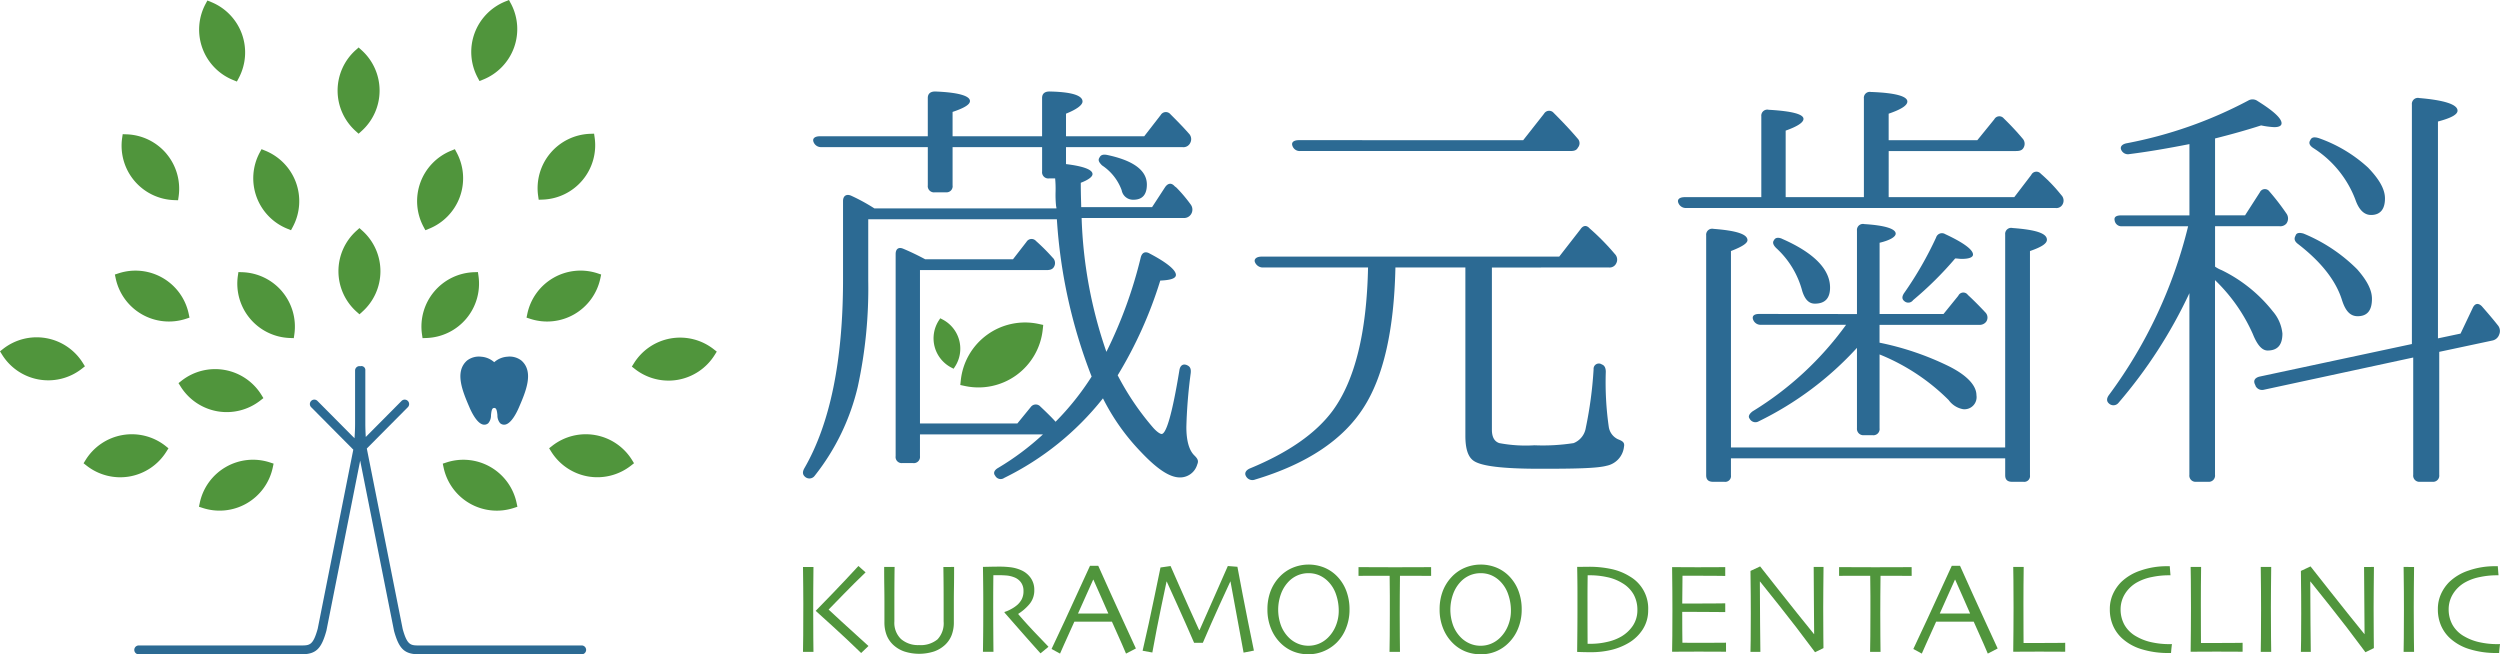 <svg xmlns="http://www.w3.org/2000/svg" width="331.923" height="86.877" viewBox="0 0 331.923 86.877">
  <g id="グループ_3486" data-name="グループ 3486" transform="translate(24270.539 292.54)">
    <g id="グループ_21" data-name="グループ 21" transform="translate(-24270.539 -292.54)">
      <path id="パス_132" data-name="パス 132" d="M119.425,1347.028h0a2.554,2.554,0,0,0-1.884-.513,2.9,2.9,0,0,0-1.73.73,2.9,2.9,0,0,0-1.73-.73,2.571,2.571,0,0,0-1.883.513c-1.695,1.5-.571,4.12.332,6.223.265.618.971,2.077,1.783,2.268a.783.783,0,0,0,.714-.181,1.583,1.583,0,0,0,.356-1.072c.076-.695.151-.942.423-.947s.358.251.431.946a1.588,1.588,0,0,0,.356,1.073.79.79,0,0,0,.714.181c.813-.19,1.518-1.649,1.784-2.268C120,1351.145,121.119,1348.527,119.425,1347.028Z" transform="translate(-50.194 -1299.155)" fill="#2c6a93"/>
      <g id="グループ_20" data-name="グループ 20" transform="translate(0)">
        <path id="パス_133" data-name="パス 133" d="M93.082,1324.286l-.394-.355-.394.355a7.221,7.221,0,0,0,0,10.74l.394.355.394-.354a7.222,7.222,0,0,0,0-10.741Z" transform="translate(-44.966 -1293.649)" fill="#50953c"/>
        <path id="パス_134" data-name="パス 134" d="M80.611,1314.5a7.238,7.238,0,0,0-4.082-4.228l-.491-.2-.249.468a7.221,7.221,0,0,0,3.673,10.093l.491.2.249-.467a7.235,7.235,0,0,0,.409-5.865Z" transform="translate(-41.315 -1290.267)" fill="#50953c"/>
        <path id="パス_135" data-name="パス 135" d="M108.979,1310.542l-.249-.468-.492.2a7.222,7.222,0,0,0-3.673,10.094l.249.467.491-.2a7.222,7.222,0,0,0,3.674-10.093Z" transform="translate(-48.338 -1290.267)" fill="#50953c"/>
        <path id="パス_136" data-name="パス 136" d="M71.107,1288.391a7.238,7.238,0,0,0-4.086-4.228l-.491-.2-.249.468a7.221,7.221,0,0,0,3.673,10.093l.491.2.249-.467a7.238,7.238,0,0,0,.413-5.865Z" transform="translate(-38.995 -1283.896)" fill="#50953c"/>
        <path id="パス_137" data-name="パス 137" d="M118.484,1284.341l-.249-.468-.492.2a7.237,7.237,0,0,0-4.082,4.228h0a7.242,7.242,0,0,0,.413,5.866l.249.468.491-.2a7.222,7.222,0,0,0,3.674-10.093Z" transform="translate(-50.659 -1283.873)" fill="#50953c"/>
        <path id="パス_138" data-name="パス 138" d="M60.434,1337.126a7.222,7.222,0,0,0-9.3-5.367l-.5.163.11.519a7.229,7.229,0,0,0,9.3,5.367l.5-.164Z" transform="translate(-35.382 -1295.473)" fill="#50953c"/>
        <path id="パス_139" data-name="パス 139" d="M55.995,1361.675a7.222,7.222,0,0,0-10.577,1.865l-.281.454.418.327a7.236,7.236,0,0,0,5.7,1.424h0a7.236,7.236,0,0,0,4.873-3.29l.281-.449Z" transform="translate(-34.042 -1302.486)" fill="#50953c"/>
        <path id="パス_140" data-name="パス 140" d="M137.9,1363.54a7.223,7.223,0,0,0-10.578-1.865l-.417.326.28.449a7.237,7.237,0,0,0,4.873,3.29h0a7.236,7.236,0,0,0,5.7-1.424l.417-.327Z" transform="translate(-53.998 -1302.486)" fill="#50953c"/>
        <path id="パス_141" data-name="パス 141" d="M132.344,1331.755a7.221,7.221,0,0,0-9.3,5.367l-.11.519.5.164a7.221,7.221,0,0,0,9.3-5.367l.11-.519Z" transform="translate(-53.028 -1295.472)" fill="#50953c"/>
        <path id="パス_142" data-name="パス 142" d="M78.1,1334.251a7.236,7.236,0,0,0-5.286-2.576l-.529-.018-.076.524a7.222,7.222,0,0,0,6.9,8.228l.529.018.076-.525a7.233,7.233,0,0,0-1.619-5.652Z" transform="translate(-40.631 -1295.534)" fill="#50953c"/>
        <path id="パス_143" data-name="パス 143" d="M72.806,1352.1a7.225,7.225,0,0,0-10.578-1.865l-.417.327.28.449a7.236,7.236,0,0,0,4.874,3.29h0a7.236,7.236,0,0,0,5.7-1.424l.417-.326Z" transform="translate(-38.111 -1299.695)" fill="#50953c"/>
        <path id="パス_144" data-name="パス 144" d="M74.813,1364.971a7.223,7.223,0,0,0-9.3,5.367l-.11.519.5.163a7.221,7.221,0,0,0,9.3-5.367l.11-.519Z" transform="translate(-38.988 -1303.578)" fill="#50953c"/>
        <path id="パス_145" data-name="パス 145" d="M118.024,1370.342a7.223,7.223,0,0,0-9.3-5.367l-.5.164.11.519a7.226,7.226,0,0,0,9.3,5.367l.5-.163Z" transform="translate(-49.438 -1303.579)" fill="#50953c"/>
        <path id="パス_146" data-name="パス 146" d="M41.455,1346.514a7.223,7.223,0,0,0-10.577-1.865l-.418.326.281.453a7.222,7.222,0,0,0,10.577,1.865l.417-.327Z" transform="translate(-30.46 -1298.331)" fill="#50953c"/>
        <path id="パス_147" data-name="パス 147" d="M152.289,1344.7a7.223,7.223,0,0,0-10.577,1.866l-.281.449.418.326a7.237,7.237,0,0,0,4.455,1.534,7.081,7.081,0,0,0,1.249-.11h0a7.233,7.233,0,0,0,4.873-3.29l.281-.449Z" transform="translate(-57.542 -1298.342)" fill="#50953c"/>
        <path id="パス_148" data-name="パス 148" d="M112.053,1332.181l-.076-.524-.529.018a7.221,7.221,0,0,0-6.9,8.228l.076.525.529-.018a7.222,7.222,0,0,0,6.9-8.228Z" transform="translate(-48.523 -1295.534)" fill="#50953c"/>
        <path id="パス_149" data-name="パス 149" d="M92.934,1292.564l-.394-.354-.394.354a7.222,7.222,0,0,0,0,10.741l.394.355.394-.355a7.222,7.222,0,0,0,0-10.741Z" transform="translate(-44.93 -1285.907)" fill="#50953c"/>
        <path id="パス_150" data-name="パス 150" d="M57.776,1310.036a7.234,7.234,0,0,0-5.285-2.576l-.529-.019-.076.525a7.222,7.222,0,0,0,6.9,8.228l.529.018.076-.524a7.237,7.237,0,0,0-1.619-5.652Z" transform="translate(-35.672 -1289.625)" fill="#50953c"/>
        <path id="パス_151" data-name="パス 151" d="M132.453,1307.876l-.076-.525-.529.018a7.223,7.223,0,0,0-6.9,8.229l.076.524.529-.018a7.221,7.221,0,0,0,6.9-8.228Z" transform="translate(-53.501 -1289.603)" fill="#50953c"/>
      </g>
      <path id="パス_152" data-name="パス 152" d="M113.447,1385.261H91.928c-1.191,0-1.637,0-2.247-2.185l-4.763-23.964,5.447-5.486a.589.589,0,1,0-.835-.831l-4.75,4.784c-.037-.6-.06-1.209-.06-1.819v-7a.529.529,0,0,0-.68-.571.674.674,0,0,0-.091-.018.589.589,0,0,0-.589.589v7c0,.67-.029,1.334-.076,1.988l-4.92-4.954a.589.589,0,1,0-.835.831l5.594,5.636L78.4,1383.031c-.62,2.229-1.066,2.229-2.257,2.229H54.635a.589.589,0,1,0,0,1.178H76.152c1.988,0,2.717-.665,3.4-3.134l4.484-22.585,4.5,22.628c.676,2.426,1.4,3.09,3.392,3.09h21.518a.589.589,0,1,0,0-1.178Z" transform="translate(-36.216 -1299.563)" fill="#2c6a93"/>
    </g>
    <g id="グループ_23" data-name="グループ 23" transform="translate(-24163.926 -280.387)">
      <g id="グループ_22" data-name="グループ 22" transform="translate(0)">
        <path id="パス_153" data-name="パス 153" d="M223.53,1311.424c-.231.346-.057.635.346,1.039a6.706,6.706,0,0,1,2.6,3.288,1.532,1.532,0,0,0,1.558,1.269c1.209,0,1.789-.692,1.789-2.019,0-1.846-1.731-3.175-5.251-3.923C223.992,1310.962,223.7,1311.078,223.53,1311.424Z" transform="translate(-184.167 -1302.654)" fill="#2c6a93"/>
        <path id="パス_154" data-name="パス 154" d="M223.432,1348.242c-.692-.692-1.039-1.962-1.039-3.75a65.964,65.964,0,0,1,.578-7.154c.057-.519-.058-.808-.346-.983-.577-.346-1.039-.116-1.154.577-.923,5.655-1.731,8.482-2.365,8.482-.173,0-.577-.231-1.1-.807a35.838,35.838,0,0,1-4.732-6.982,55.85,55.85,0,0,0,5.654-12.578c1.385-.058,2.077-.288,2.077-.75,0-.634-1.154-1.616-3.462-2.828-.577-.346-1.039-.173-1.21.52a59.393,59.393,0,0,1-4.558,12.52,59.759,59.759,0,0,1-3.288-17.771h13.5a1.1,1.1,0,0,0,1.039-.519,1.134,1.134,0,0,0-.057-1.269,19.379,19.379,0,0,0-1.9-2.25l-.227-.174c-.4-.461-.866-.461-1.27.115l-1.73,2.654h-9.41c0-.462-.057-1.558-.057-3.231,1.039-.4,1.558-.808,1.558-1.155,0-.577-1.154-1.039-3.52-1.327v-2.25h15.464a1,1,0,0,0,1.038-.577,1.054,1.054,0,0,0-.173-1.21c-.865-.983-1.73-1.847-2.481-2.6a.787.787,0,0,0-1.269.115l-2.192,2.827H206.413v-3c1.442-.576,2.192-1.153,2.192-1.616,0-.807-1.442-1.269-4.385-1.327-.635,0-.983.289-.983.865v5.078H191.353v-3.231c1.558-.519,2.308-.983,2.308-1.443,0-.692-1.558-1.153-4.616-1.269-.635,0-.983.289-.983.865v5.078H173.755c-.692,0-1.039.289-.866.75a1.058,1.058,0,0,0,1.039.693h14.136v5.077a.824.824,0,0,0,.924.924h1.5a.808.808,0,0,0,.866-.924v-5.077h11.886v3.231a.823.823,0,0,0,.923.923h.808a15.273,15.273,0,0,1,.057,1.789,14.068,14.068,0,0,0,.058,1.789c0,.115.057.227.057.4H180.967a25.005,25.005,0,0,0-3.058-1.673c-.635-.289-1.1,0-1.1.692v10.445c0,10.79-1.731,19.156-5.135,25.041-.289.519-.231.866.115,1.154a.869.869,0,0,0,1.269-.173,30.08,30.08,0,0,0,5.713-11.828,61.41,61.41,0,0,0,1.385-14.079v-8.136H205.2a69.294,69.294,0,0,0,4.616,20.887,35.712,35.712,0,0,1-4.789,6c-.346-.4-1.039-1.1-2.019-2.019a.818.818,0,0,0-1.269.058l-1.789,2.192H187.024v-20.367h16.79c.519,0,.808-.116.983-.4a.983.983,0,0,0-.173-1.269,26.227,26.227,0,0,0-2.192-2.192.784.784,0,0,0-1.269.116l-1.789,2.308H187.718c-.865-.461-1.789-.923-2.885-1.385-.635-.288-1.039,0-1.039.693v26.83a.807.807,0,0,0,.866.923H186.1a.823.823,0,0,0,.923-.923v-2.885h16.329a35.417,35.417,0,0,1-5.943,4.443c-.519.289-.692.692-.4,1.039a.817.817,0,0,0,1.21.288,38,38,0,0,0,13.1-10.559,28.9,28.9,0,0,0,5.078,7.155c2.077,2.192,3.75,3.347,5.134,3.347a2.369,2.369,0,0,0,2.309-1.731C224.069,1348.935,223.838,1348.646,223.432,1348.242Z" transform="translate(-171.493 -1299.949)" fill="#2c6a93"/>
      </g>
      <path id="パス_155" data-name="パス 155" d="M281.915,1324.141v21.522c0,.924.288,1.558.983,1.789a18.833,18.833,0,0,0,4.673.289,26.7,26.7,0,0,0,5.193-.289,2.617,2.617,0,0,0,1.616-2.019,53.377,53.377,0,0,0,1.038-7.786.7.7,0,0,1,1.1-.635c.346.116.519.462.519.983a41.672,41.672,0,0,0,.4,7.328,2.165,2.165,0,0,0,1.21,1.615c.577.231.923.4.807.983a2.887,2.887,0,0,1-2.308,2.538c-1.269.346-4.212.4-8.828.4-4.962,0-7.9-.346-8.885-1.1-.692-.519-1.039-1.558-1.039-3.289v-22.335h-9.288c-.173,8.367-1.616,14.54-4.212,18.579-2.712,4.27-7.5,7.5-14.425,9.579a.957.957,0,0,1-1.21-.462c-.231-.4,0-.807.577-1.038,5.02-2.078,8.713-4.616,10.961-7.674,2.943-4.039,4.5-10.386,4.674-18.983h-13.91a1.134,1.134,0,0,1-1.1-.693c-.173-.4.173-.75.866-.75h39.524l2.827-3.635c.346-.519.807-.578,1.21-.116a31.405,31.405,0,0,1,3.347,3.4,1.052,1.052,0,0,1,.173,1.27.958.958,0,0,1-.983.519Zm4.154-16.905,2.77-3.52a.784.784,0,0,1,1.27-.115c1.154,1.154,2.25,2.308,3.175,3.4a.888.888,0,0,1,.057,1.209c-.173.346-.461.462-.983.462H256.47a1.009,1.009,0,0,1-1.039-.693c-.173-.462.173-.75.866-.75Z" transform="translate(-190.45 -1300.774)" fill="#2c6a93"/>
      <path id="パス_156" data-name="パス 156" d="M353.141,1313.987h16.676l2.25-2.943a.762.762,0,0,1,1.269-.173,20.976,20.976,0,0,1,2.712,2.827,1.041,1.041,0,0,1,.173,1.269.925.925,0,0,1-.924.461H326.25a1.058,1.058,0,0,1-1.039-.692c-.173-.462.173-.75.866-.75h10.155v-10.734a.8.8,0,0,1,.983-.865c3.059.173,4.616.577,4.616,1.209,0,.461-.75.983-2.365,1.557v8.833h10.386v-13.1a.783.783,0,0,1,.923-.865c3.289.115,4.846.577,4.846,1.269,0,.52-.807,1.04-2.481,1.616v3.52h11.771l2.25-2.77a.761.761,0,0,1,1.27-.116,35.506,35.506,0,0,1,2.481,2.655,1.033,1.033,0,0,1,.115,1.269c-.173.288-.461.4-.983.4h-16.9ZM332.2,1348.664v2.25a.765.765,0,0,1-.866.866h-1.5c-.634,0-.923-.288-.923-.866v-31.85a.8.8,0,0,1,.983-.866c3,.231,4.5.693,4.5,1.5,0,.4-.692.866-2.192,1.442v26.081h36.408V1318.95a.8.8,0,0,1,.983-.865c3.059.227,4.558.692,4.558,1.557,0,.52-.75.983-2.25,1.5v29.772a.766.766,0,0,1-.866.866h-1.5c-.635,0-.923-.288-.923-.866v-2.25Zm16.732-19.156V1318.43a.8.8,0,0,1,.983-.866c2.769.173,4.158.634,4.158,1.269,0,.4-.692.866-2.136,1.209v9.462h8.482l1.965-2.424a.733.733,0,0,1,1.269-.115c.692.635,1.5,1.442,2.308,2.308a.969.969,0,0,1,.115,1.269,1.081,1.081,0,0,1-.923.4H351.929v2.366a37.951,37.951,0,0,1,9.059,3.058c2.6,1.269,3.808,2.654,3.808,3.923a1.607,1.607,0,0,1-1.789,1.847,3.024,3.024,0,0,1-1.9-1.209,27.6,27.6,0,0,0-9.175-6.058v9.8a.823.823,0,0,1-.923.923h-1.154a.849.849,0,0,1-.924-.923v-10.674a43.43,43.43,0,0,1-13.039,9.752.864.864,0,0,1-1.21-.346c-.231-.289-.058-.635.4-.983a42.924,42.924,0,0,0,12.405-11.483H336.18a1.058,1.058,0,0,1-1.038-.692c-.173-.461.115-.75.807-.75Zm-9.923-9.979c4.211,1.846,6.35,4.038,6.35,6.462,0,1.385-.634,2.135-2.019,2.135-.808,0-1.327-.577-1.674-1.674a11.8,11.8,0,0,0-3.461-5.712c-.4-.4-.519-.75-.289-1.039.169-.352.573-.41,1.093-.179Zm16.213,7.154a47.64,47.64,0,0,0,4.212-7.327.814.814,0,0,1,1.21-.462c2.482,1.154,3.694,2.077,3.694,2.712,0,.345-.462.577-1.5.577-.289,0-.577-.058-.866-.058a46.27,46.27,0,0,1-5.594,5.54.778.778,0,0,1-1.1.173c-.405-.295-.405-.641-.059-1.16Z" transform="translate(-208.997 -1299.964)" fill="#2c6a93"/>
      <path id="パス_157" data-name="パス 157" d="M411.46,1326.993a63.672,63.672,0,0,1-9.4,14.541.861.861,0,0,1-1.269.115c-.346-.288-.346-.692,0-1.154a62.5,62.5,0,0,0,10.5-22.387h-8.769a.907.907,0,0,1-.983-.75q-.172-.692.866-.693h9.059V1307.2c-2.654.519-5.251.983-7.962,1.327a.973.973,0,0,1-1.1-.577c-.173-.4.116-.75.75-.865a57.051,57.051,0,0,0,16.1-5.655,1.138,1.138,0,0,1,1.269.057c2.136,1.328,3.175,2.308,3.175,2.943,0,.346-.345.519-.983.519a11.054,11.054,0,0,1-1.731-.231c-1.789.577-3.808,1.154-6.116,1.732v10.211h3.981l1.965-3.058a.736.736,0,0,1,1.27-.116,31.628,31.628,0,0,1,2.307,3,1.134,1.134,0,0,1-.057,1.269,1.058,1.058,0,0,1-.923.346h-8.542v5.367a4.165,4.165,0,0,0,.865.463,19.594,19.594,0,0,1,6.809,5.481,5.306,5.306,0,0,1,1.269,2.943c0,1.5-.634,2.25-1.965,2.25-.75,0-1.385-.75-1.965-2.192a22.642,22.642,0,0,0-5.02-7.154v25.849a.824.824,0,0,1-.924.923H412.38a.824.824,0,0,1-.924-.923ZM441,1333.744v-31.792a.8.8,0,0,1,.983-.866c3.4.289,5.077.866,5.077,1.674,0,.519-.865.983-2.6,1.442v28.791l3-.635,1.615-3.4c.289-.635.75-.693,1.21-.231.807.924,1.5,1.731,2.135,2.539a1.176,1.176,0,0,1,.173,1.21,1.2,1.2,0,0,1-.923.807l-7.039,1.5v16.328a.824.824,0,0,1-.924.923H442.1a.824.824,0,0,1-.924-.923v-15.576l-19.791,4.27a.974.974,0,0,1-1.154-.519v-.058c-.346-.577-.116-.983.519-1.154Zm-14.367-14.656a21.759,21.759,0,0,1,7.1,4.731c1.269,1.443,1.965,2.712,1.965,3.924,0,1.558-.634,2.308-1.9,2.308-.983,0-1.616-.692-2.077-2.135-.808-2.6-2.77-5.078-5.828-7.443-.462-.346-.578-.692-.346-1.1C425.655,1318.973,426.058,1318.915,426.635,1319.088Zm1.966-12.694a18.947,18.947,0,0,1,6.577,3.923c1.442,1.5,2.25,2.828,2.25,4.1,0,1.442-.634,2.192-1.846,2.192-.924,0-1.615-.693-2.077-2.02a13.963,13.963,0,0,0-5.594-6.866c-.519-.346-.634-.692-.4-1.039.167-.4.516-.461,1.09-.288Z" transform="translate(-227.388 -1300.221)" fill="#2c6a93"/>
      <path id="パス_158" data-name="パス 158" d="M195.6,1339.918l-.285-.146-.176.268a4.385,4.385,0,0,0-.569,3.513h0a4.379,4.379,0,0,0,2.231,2.771l.286.147.175-.268a4.371,4.371,0,0,0-1.663-6.284Z" transform="translate(-177.091 -1309.667)" fill="#50953c"/>
      <path id="パス_159" data-name="パス 159" d="M210.066,1341.46l.066-.625-.615-.132a8.576,8.576,0,0,0-10.33,7.484l-.067.625.615.131a8.576,8.576,0,0,0,10.33-7.484Z" transform="translate(-178.236 -1309.848)" fill="#50953c"/>
    </g>
    <g id="グループ_24" data-name="グループ 24" transform="translate(-24163.926 -217.577)">
      <path id="パス_160" data-name="パス 160" d="M172.883,1394.681h-1.39q.018-.5.029-2.222t.013-4.133q0-.983-.013-2.282t-.029-2.634h1.39q-.018,1.285-.026,2.912t-.008,2.8q0,2.424.013,3.738T172.883,1394.681Zm7.3-.775-.969.927q-2.012-1.953-3.881-3.646l-2.138-1.935v-.034q.522-.521,2.235-2.3t3.422-3.637l.949.847q-1.45,1.387-2.975,2.955t-1.92,1.972v.024q.194.185,1.663,1.537t3.614,3.288Z" transform="translate(-171.493 -1383.097)" fill="#50953c"/>
      <path id="パス_161" data-name="パス 161" d="M195.04,1383.45q0,1.616-.017,2.673t-.017,1.839q0,.959,0,1.637t0,1.174a4.708,4.708,0,0,1-.29,1.722,3.535,3.535,0,0,1-.88,1.3,4.171,4.171,0,0,1-1.448.871,6.455,6.455,0,0,1-3.974,0,4.143,4.143,0,0,1-1.457-.875,3.534,3.534,0,0,1-.879-1.3,4.711,4.711,0,0,1-.29-1.722q0-.5,0-1.174t0-1.637q0-.782-.017-1.839t-.017-2.673h1.389q-.009.21-.021,1.436t-.013,3.219v1.254c0,.432,0,.876,0,1.33a2.983,2.983,0,0,0,.884,2.337,3.443,3.443,0,0,0,2.39.8,3.5,3.5,0,0,0,2.45-.756,3.1,3.1,0,0,0,.816-2.375q0-.68,0-1.33c0-.432,0-.85,0-1.254q0-1.995-.016-3.266t-.017-1.389Z" transform="translate(-174.977 -1383.138)" fill="#50953c"/>
      <path id="パス_162" data-name="パス 162" d="M211.8,1394.036l-1.054.868q-.186-.194-1.313-1.462t-3.477-3.956l.008-.075a4.306,4.306,0,0,0,.85-.367,4.432,4.432,0,0,0,.894-.611,2.736,2.736,0,0,0,.542-.708,2.344,2.344,0,0,0,.232-1.13,1.841,1.841,0,0,0-.341-1.116,1.959,1.959,0,0,0-.939-.686,3.571,3.571,0,0,0-1.027-.227q-.54-.039-.993-.039c-.2,0-.357,0-.463,0s-.185,0-.235,0q-.018,1.6-.021,2.823t0,1.727q0,1.156.013,3.135t.021,2.485H203.1q.009-.5.026-1.956t.017-3.616v-1.557q0-1.134-.042-4.142c.057,0,.337-.005.841-.017s.971-.017,1.4-.017a11.767,11.767,0,0,1,1.421.085,4.96,4.96,0,0,1,1.345.361,3.029,3.029,0,0,1,1.321,1.039,2.7,2.7,0,0,1,.488,1.611,2.821,2.821,0,0,1-.736,1.99,6.427,6.427,0,0,1-1.391,1.182v.043q1.154,1.348,2.531,2.78T211.8,1394.036Z" transform="translate(-179.208 -1383.125)" fill="#50953c"/>
      <path id="パス_163" data-name="パス 163" d="M226.345,1394.222l-1.31.68q-.036-.093-.539-1.255t-1.334-2.988h-4.984q-.888,1.962-1.37,3.038t-.533,1.205l-1.128-.612q.219-.437,1.807-3.855t3.3-7.191h1.094q1.684,3.77,3.308,7.3T226.345,1394.222Zm-3.658-4.643q-.447-1.028-.942-2.149t-1.04-2.343l-.034.007q-.424.927-1.021,2.276t-.988,2.208l0,.008h4.034Z" transform="translate(-182.147 -1383.088)" fill="#50953c"/>
      <path id="パス_164" data-name="パス 164" d="M245.916,1394.514l-1.372.269-1.739-9.45-.011-.013q-.329.68-1.457,3.168t-2.2,4.989h-1.162q-1-2.316-2.215-5.007t-1.422-3.134h-.017q-.05.218-.68,3.221t-1.21,6.211l-1.292-.235q.841-3.628,1.574-7.19t.8-3.864l1.338-.193q.084.193,1.192,2.711t2.605,5.8h.051q1.143-2.576,2.424-5.488l1.33-3.024,1.272.1q.024.184.7,3.692T245.916,1394.514Z" transform="translate(-186.049 -1383.098)" fill="#50953c"/>
      <path id="パス_165" data-name="パス 165" d="M263.961,1388.989a6.543,6.543,0,0,1-.467,2.5,5.571,5.571,0,0,1-1.216,1.882,5.385,5.385,0,0,1-5.737,1.216,5.012,5.012,0,0,1-1.663-1.064,5.665,5.665,0,0,1-1.316-1.933,6.577,6.577,0,0,1-.5-2.622,6.755,6.755,0,0,1,.4-2.362,5.7,5.7,0,0,1,1.187-1.916,5.065,5.065,0,0,1,1.739-1.225,5.534,5.534,0,0,1,4.233-.026,5.087,5.087,0,0,1,1.674,1.134,5.6,5.6,0,0,1,1.25,1.984A6.905,6.905,0,0,1,263.961,1388.989Zm-1.432.135a6.523,6.523,0,0,0-.367-2.151,4.4,4.4,0,0,0-1.117-1.773,3.768,3.768,0,0,0-1.134-.756,3.53,3.53,0,0,0-1.4-.269,3.619,3.619,0,0,0-1.412.274,3.687,3.687,0,0,0-1.184.8,4.627,4.627,0,0,0-1.049,1.663,6.113,6.113,0,0,0,.008,4.243,4.523,4.523,0,0,0,1.083,1.625,3.733,3.733,0,0,0,1.138.745,3.529,3.529,0,0,0,1.408.282,3.6,3.6,0,0,0,1.4-.274,3.781,3.781,0,0,0,1.184-.787,4.661,4.661,0,0,0,1.037-1.544A5.21,5.21,0,0,0,262.529,1389.124Z" transform="translate(-191.399 -1383.037)" fill="#50953c"/>
      <path id="パス_166" data-name="パス 166" d="M278.7,1384.644l-1.129-.008q-.994-.008-3.006-.008-.016,1.726-.025,2.619t-.009,2.436q0,1.483.013,3.013t.021,2.034h-1.389q.016-.5.029-2.063t.013-3.05v-2.33q0-.864-.026-2.658-1.792-.009-2.908,0l-1.225.012v-1.161q.866,0,2.109.008t2.646.009q2.041,0,3.406-.009l1.478-.008Z" transform="translate(-195.304 -1383.146)" fill="#50953c"/>
      <path id="パス_167" data-name="パス 167" d="M294.2,1388.989a6.543,6.543,0,0,1-.467,2.5,5.565,5.565,0,0,1-1.216,1.882,5.1,5.1,0,0,1-3.768,1.574,5.409,5.409,0,0,1-1.969-.358,5.021,5.021,0,0,1-1.663-1.065,5.663,5.663,0,0,1-1.316-1.933,6.56,6.56,0,0,1-.5-2.622,6.754,6.754,0,0,1,.4-2.362,5.7,5.7,0,0,1,1.187-1.915,5.064,5.064,0,0,1,1.739-1.225,5.534,5.534,0,0,1,4.233-.026,5.086,5.086,0,0,1,1.674,1.134,5.6,5.6,0,0,1,1.249,1.984A6.907,6.907,0,0,1,294.2,1388.989Zm-1.431.135a6.522,6.522,0,0,0-.367-2.15,4.392,4.392,0,0,0-1.117-1.773,3.75,3.75,0,0,0-1.134-.756,3.532,3.532,0,0,0-1.4-.269,3.621,3.621,0,0,0-1.412.274,3.672,3.672,0,0,0-1.184.8,4.638,4.638,0,0,0-1.05,1.663,6.123,6.123,0,0,0,.008,4.243,4.535,4.535,0,0,0,1.084,1.626,3.732,3.732,0,0,0,1.134.745,3.527,3.527,0,0,0,1.408.282,3.594,3.594,0,0,0,1.4-.273,3.794,3.794,0,0,0,1.184-.787,4.66,4.66,0,0,0,1.037-1.544,5.211,5.211,0,0,0,.408-2.083Z" transform="translate(-198.778 -1383.037)" fill="#50953c"/>
      <path id="パス_168" data-name="パス 168" d="M316.888,1389.142a4.662,4.662,0,0,1-.727,2.6,5.6,5.6,0,0,1-1.89,1.8,8.435,8.435,0,0,1-2.25.907,11.488,11.488,0,0,1-2.788.311q-.589,0-1.152-.017t-.623-.017q0-.041.021-1.941t.021-3.6q0-.9,0-2.316t-.038-3.434l.77-.009.736-.008a13.86,13.86,0,0,1,3.091.312,7.658,7.658,0,0,1,2.409.982,4.9,4.9,0,0,1,2.423,4.419Zm-1.431-.008a4.2,4.2,0,0,0-.471-1.988,4.082,4.082,0,0,0-1.488-1.532,6.265,6.265,0,0,0-2.107-.831,10.578,10.578,0,0,0-2.1-.235h-.436q-.018,1.33-.021,2.2t0,1.4q0,.37,0,1.73t.012,3.767h.429a9.634,9.634,0,0,0,2.192-.257,6.428,6.428,0,0,0,1.858-.711,4.733,4.733,0,0,0,1.543-1.452A3.7,3.7,0,0,0,315.456,1389.134Z" transform="translate(-204.675 -1383.131)" fill="#50953c"/>
      <path id="パス_169" data-name="パス 169" d="M331.295,1394.712l-1.12-.008q-1.045-.008-2.585-.008-1.069,0-1.957.008t-1.5.008q.017-.488.029-2.117t.013-3.359q0-.95-.009-2.517t-.033-3.241q.6,0,1.494.008t1.848.009q1.609,0,2.618-.009l1.095-.008v1.17l-1.058-.013q-.973-.011-2.419-.012c-.422,0-.832,0-1.237,0s-.725,0-.96,0q0,.952-.017,1.9t-.017,1.789q.378,0,.9,0l.922,0q1.482,0,2.646-.013l1.241-.013v1.163l-1.389-.013q-1.322-.012-2.419-.013c-.27,0-.59,0-.964,0s-.686,0-.939,0q0,1.587.008,2.526t.017,1.566q.5.007,1.2.012t1.523,0q1.255,0,2.11-.008l.956-.008Z" transform="translate(-208.743 -1383.145)" fill="#50953c"/>
      <path id="パス_170" data-name="パス 170" d="M347.6,1383.427q-.016,1.321-.029,3.024t-.013,2.449q0,2.392.017,3.8t.017,1.5l-1.12.548q-2.544-3.434-4.753-6.2t-2.555-3.195l-.017.009q0,2.254.029,5.542t.039,3.792H337.9q.009-.21.026-1.5t.017-3.588q0-.916-.008-2.436t-.034-3.219l1.28-.6,2.581,3.273q2.429,3.079,4.576,5.72l.016-.008q0-1.3-.033-4.363t-.028-4.55Z" transform="translate(-212.104 -1383.115)" fill="#50953c"/>
      <path id="パス_171" data-name="パス 171" d="M363.1,1384.644l-1.129-.008q-.994-.008-3.006-.008-.016,1.726-.025,2.619t-.008,2.436q0,1.483.012,3.013t.021,2.034H357.58q.017-.5.029-2.063t.013-3.05v-2.33q0-.864-.026-2.658-1.792-.009-2.908,0l-1.225.012v-1.161q.867,0,2.109.008t2.646.009q2.041,0,3.4-.009l1.478-.008Z" transform="translate(-215.902 -1383.146)" fill="#50953c"/>
      <path id="パス_172" data-name="パス 172" d="M377.7,1394.222l-1.31.68q-.036-.093-.539-1.255t-1.333-2.988h-4.985q-.887,1.962-1.369,3.038t-.534,1.205l-1.127-.612q.218-.437,1.806-3.855t3.3-7.191H372.7q1.684,3.77,3.308,7.3T377.7,1394.222Zm-3.658-4.643q-.447-1.028-.942-2.149t-1.041-2.343l-.033.007q-.424.927-1.022,2.276t-.987,2.208l0,.008h4.033Z" transform="translate(-219.085 -1383.088)" fill="#50953c"/>
      <path id="パス_173" data-name="パス 173" d="M390.947,1394.705l-1.065-.008q-.965-.008-2.462-.008-.983,0-1.873.008t-1.5.008q.017-1.447.029-2.934t.013-2.917q0-2.392-.017-3.645t-.025-1.759h1.389q-.018,1.086-.026,2.507t-.008,2.329q0,2.214.008,3.694t.009,1.565c.227,0,.507,0,.831,0s.621,0,.885,0q1.508,0,2.622-.012l1.191-.013Z" transform="translate(-223.365 -1383.138)" fill="#50953c"/>
      <path id="パス_174" data-name="パス 174" d="M409.257,1393.654c-.006.05-.021.192-.047.425s-.049.487-.071.762h-.295a11.864,11.864,0,0,1-3.654-.518,6.687,6.687,0,0,1-2.626-1.5,4.973,4.973,0,0,1-1.134-1.634,5.353,5.353,0,0,1-.417-2.172,4.763,4.763,0,0,1,.413-2,5.449,5.449,0,0,1,1.077-1.578,6.737,6.737,0,0,1,2.6-1.549,10.5,10.5,0,0,1,3.494-.572h.378c0,.1.016.262.033.485s.037.461.06.72h-.287a10.8,10.8,0,0,0-2.182.231,6.647,6.647,0,0,0-1.948.694,4.436,4.436,0,0,0-1.635,1.553,3.875,3.875,0,0,0-.573,2.041,4.2,4.2,0,0,0,.515,2.067,4.1,4.1,0,0,0,1.627,1.562,6.894,6.894,0,0,0,2.036.756,10.889,10.889,0,0,0,2.238.236h.16C409.092,1393.66,409.173,1393.66,409.257,1393.654Z" transform="translate(-227.506 -1383.105)" fill="#50953c"/>
      <path id="パス_175" data-name="パス 175" d="M422.106,1394.705c-.067,0-.423,0-1.064-.008s-1.463-.008-2.463-.008q-.983,0-1.872.008t-1.5.008q.018-1.447.03-2.934t.013-2.917q0-2.392-.017-3.645t-.026-1.759h1.39q-.018,1.086-.026,2.507t-.008,2.329q0,2.214.008,3.694t.008,1.565c.227,0,.508,0,.832,0s.621,0,.884,0q1.507,0,2.622-.012l1.191-.013Z" transform="translate(-230.97 -1383.138)" fill="#50953c"/>
      <path id="パス_176" data-name="パス 176" d="M428.91,1394.722h-1.389q.008-.5.025-1.8t.017-3.722q0-.96-.009-2.517t-.033-3.232h1.389q-.017,1.2-.029,2.8t-.013,2.606q0,2.559.017,3.961T428.91,1394.722Z" transform="translate(-233.976 -1383.138)" fill="#50953c"/>
      <path id="パス_177" data-name="パス 177" d="M444.269,1383.427q-.016,1.321-.029,3.024t-.013,2.449q0,2.392.017,3.8t.017,1.5l-1.12.548q-2.543-3.434-4.753-6.2t-2.555-3.195l-.017.009q0,2.254.029,5.542t.039,3.792H434.57q.009-.21.026-1.5t.017-3.588q0-.916-.008-2.436t-.034-3.219l1.28-.6,2.581,3.273q2.429,3.079,4.576,5.72l.016-.008q0-1.3-.033-4.363t-.033-4.546Z" transform="translate(-235.696 -1383.115)" fill="#50953c"/>
      <path id="パス_178" data-name="パス 178" d="M454,1394.722h-1.389q.009-.5.026-1.8t.017-3.722q0-.96-.008-2.517t-.034-3.232H454q-.017,1.2-.029,2.8t-.013,2.606q0,2.559.017,3.961T454,1394.722Z" transform="translate(-240.099 -1383.138)" fill="#50953c"/>
      <path id="パス_179" data-name="パス 179" d="M466.878,1393.654c-.006.05-.021.192-.047.425s-.049.487-.071.762h-.3a11.856,11.856,0,0,1-3.653-.518,6.7,6.7,0,0,1-2.627-1.5,5,5,0,0,1-1.134-1.634,5.365,5.365,0,0,1-.417-2.172,4.759,4.759,0,0,1,.413-2,5.433,5.433,0,0,1,1.077-1.578,6.726,6.726,0,0,1,2.6-1.549,10.488,10.488,0,0,1,3.494-.572h.378c0,.1.016.262.032.485s.036.461.06.72H466.4a10.818,10.818,0,0,0-2.183.231,6.646,6.646,0,0,0-1.947.694,4.437,4.437,0,0,0-1.635,1.553,3.876,3.876,0,0,0-.573,2.041,4.205,4.205,0,0,0,.514,2.067,4.1,4.1,0,0,0,1.628,1.562,6.878,6.878,0,0,0,2.035.756,10.9,10.9,0,0,0,2.238.236h.16C466.715,1393.66,466.793,1393.66,466.878,1393.654Z" transform="translate(-241.568 -1383.105)" fill="#50953c"/>
    </g>
  </g>
</svg>
